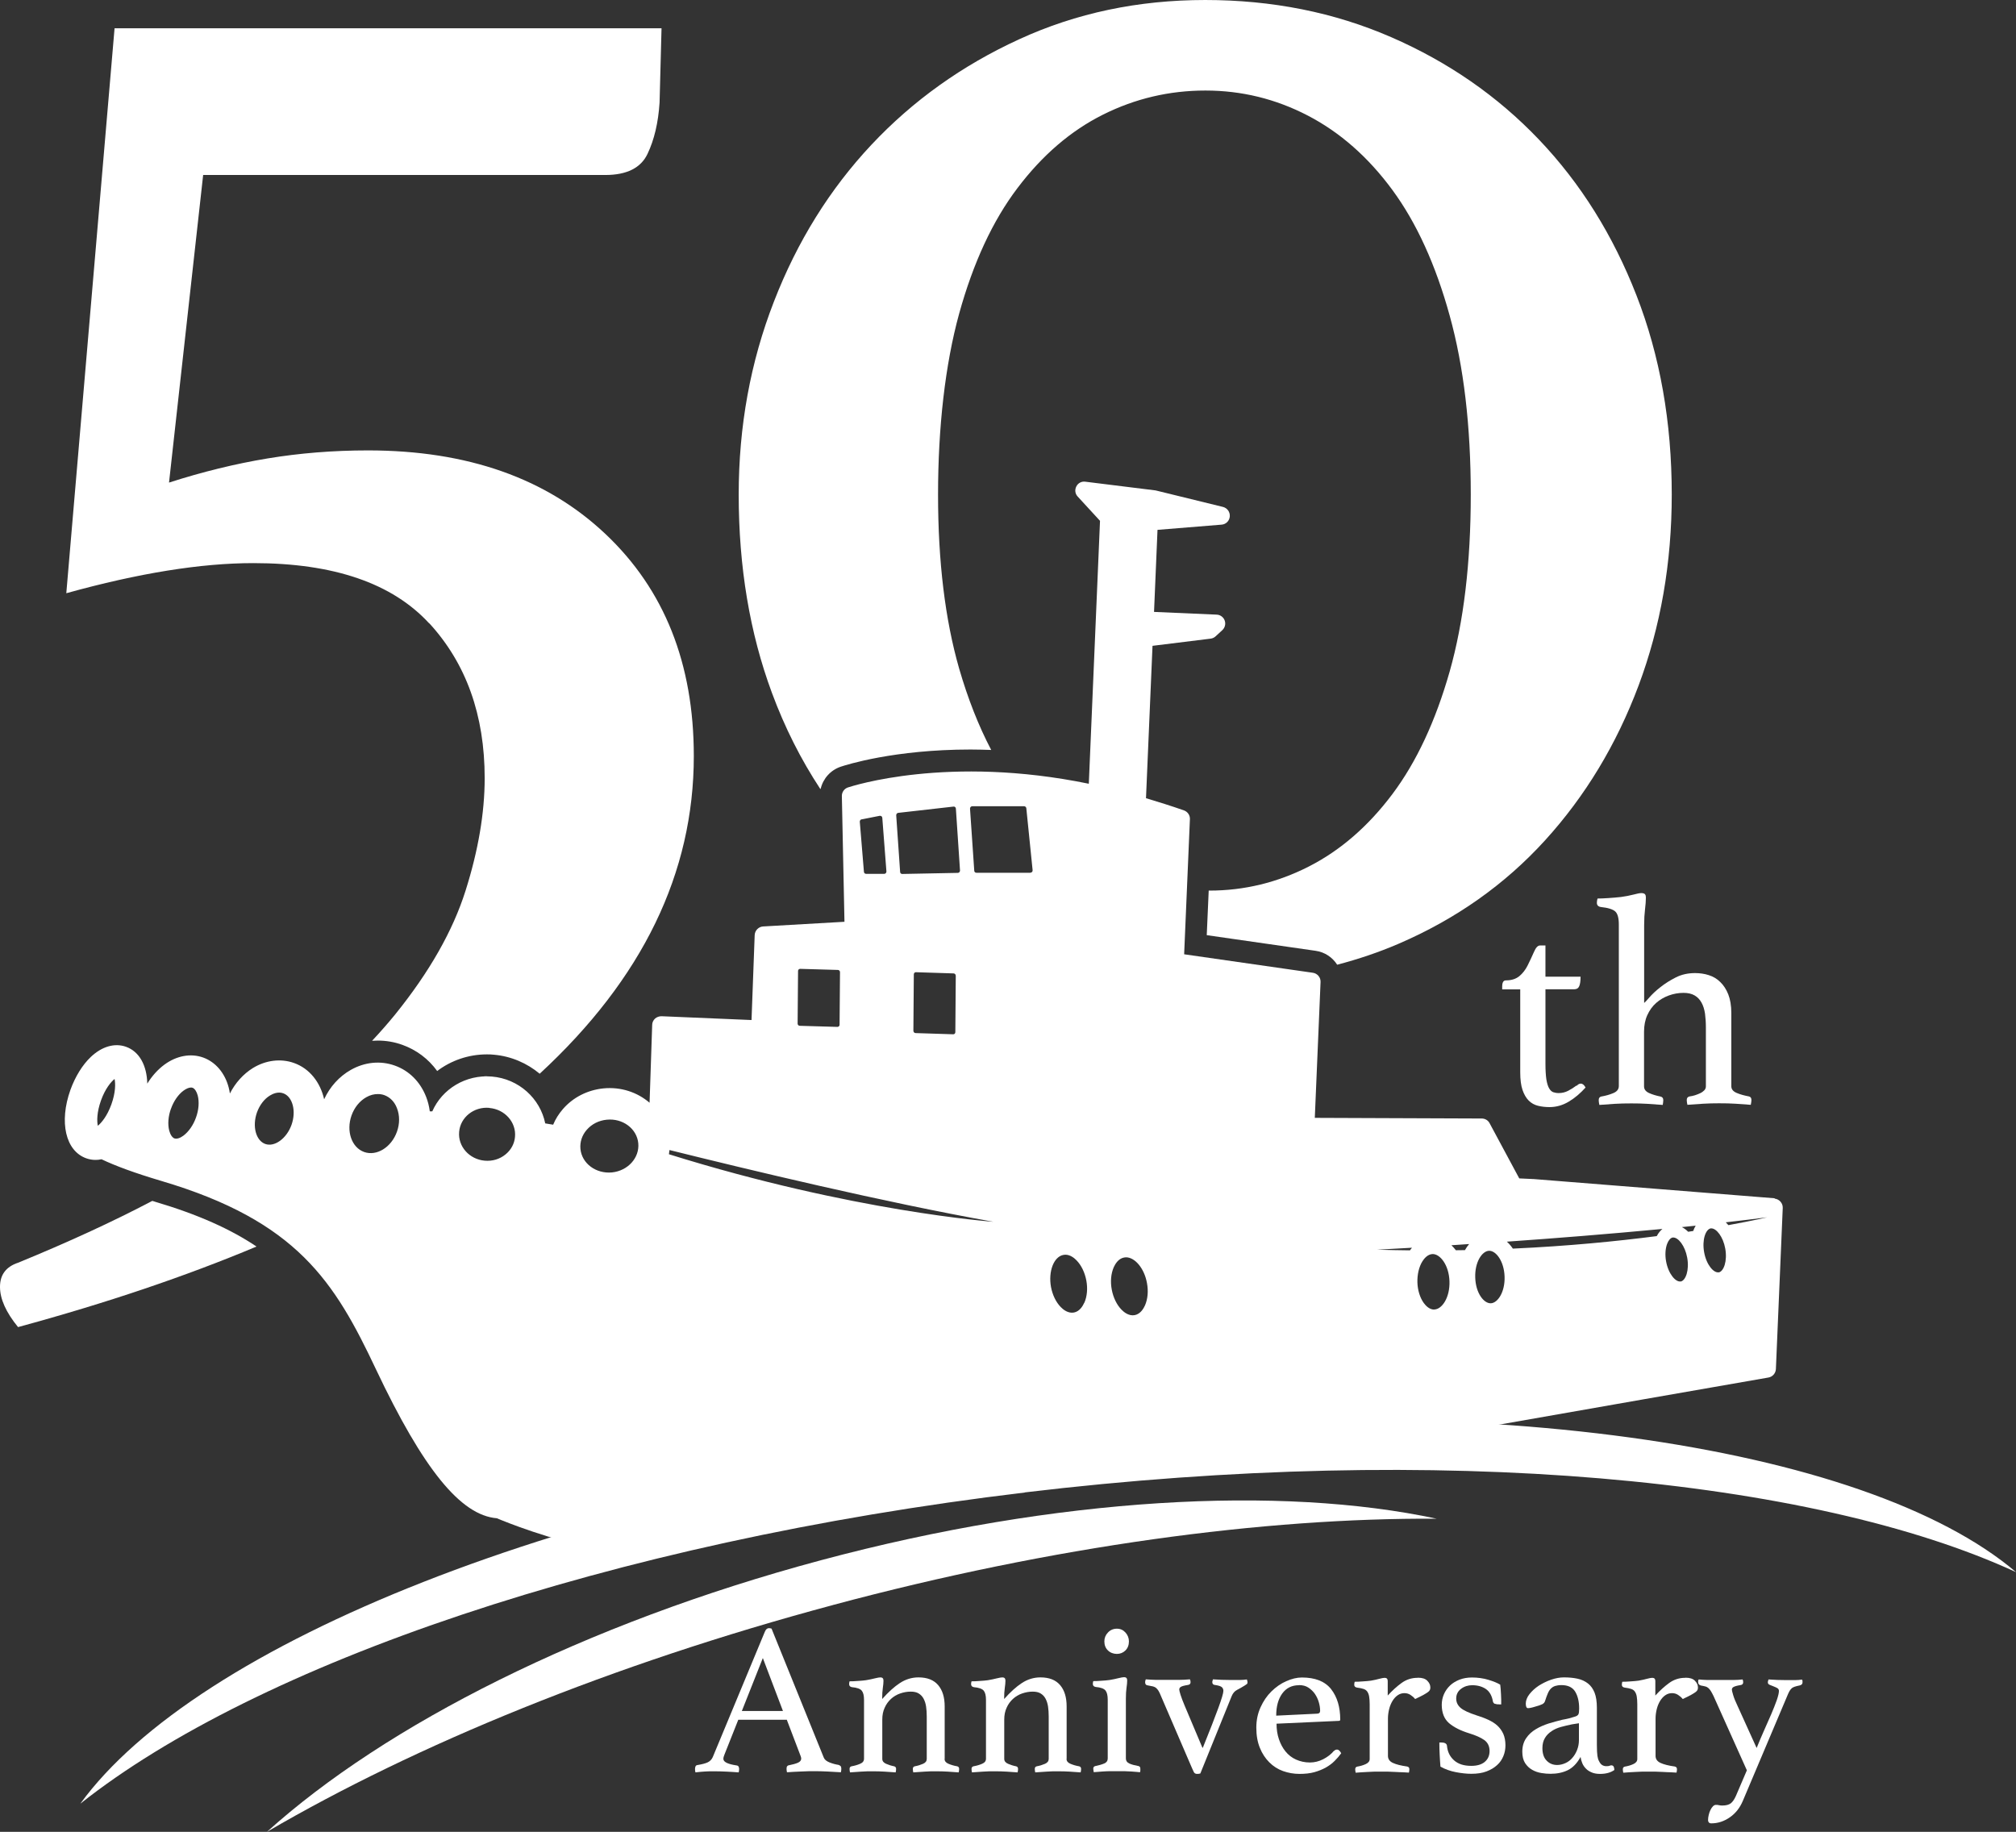<?xml version="1.0" encoding="UTF-8"?><svg id="_レイヤー_1" xmlns="http://www.w3.org/2000/svg" width="185.47" height="168.54" viewBox="0 0 185.47 168.54"><rect x="0" y="0" width="185.47" height="168.54" fill="#333333" stroke="none"/><defs><style>.cls-1{fill:#fff;}</style></defs><path class="cls-1" d="m72.35,158.23h-4.43l-1.27,3.2c-.07.16-.1.29-.1.4,0,.28.4.48,1.21.6.09.01.16.05.19.11s.05.13.05.21-.01.19-.04.32c-.36-.03-.74-.05-1.13-.07-.4-.02-.79-.03-1.17-.03-.27,0-.54,0-.81.02s-.57.04-.87.08c-.03-.11-.04-.21-.04-.32,0-.09.02-.17.05-.24.03-.07.1-.11.21-.12.41-.07.72-.15.92-.25s.35-.25.45-.47l4.79-11.53c.09-.23.22-.34.38-.34.05,0,.13.01.24.04l4.81,11.88c.08.19.26.33.54.44.28.11.55.18.81.22.08.03.14.06.19.11.05.05.07.13.07.25,0,.08-.01.19-.04.32-.42-.03-.84-.05-1.25-.07-.41-.02-.8-.03-1.15-.03s-.79,0-1.27.03c-.48.02-.91.04-1.29.07-.03-.13-.04-.24-.04-.32,0-.12.02-.2.07-.25.05-.05.09-.07.13-.07.34-.07.62-.14.83-.23.21-.09.32-.22.32-.39,0-.08-.03-.18-.08-.3l-1.25-3.28Zm-.32-.81l-1.85-4.87-1.93,4.87h3.78Z"/><path class="cls-1" d="m86.9,161.83c0,.2.12.35.36.45s.5.18.8.23c.12.03.18.11.18.24,0,.08-.01.19-.04.32-.34-.03-.68-.05-1.01-.07-.33-.02-.69-.03-1.07-.03-.36,0-.71,0-1.06.03-.35.02-.7.04-1.04.07-.03-.13-.04-.24-.04-.32,0-.13.06-.21.18-.24.28-.05.53-.13.76-.23s.34-.25.34-.45v-3.9c0-.33-.02-.64-.06-.91-.04-.28-.12-.52-.23-.73s-.26-.36-.45-.48-.44-.17-.74-.17c-.33,0-.65.06-.97.17-.32.11-.6.28-.84.5s-.44.49-.58.81c-.15.32-.22.68-.22,1.09v3.62c0,.2.12.35.35.45.23.1.48.18.74.23.12.03.18.11.18.24,0,.08-.01.19-.04.32-.34-.03-.68-.05-1.02-.07-.33-.02-.69-.03-1.06-.03s-.76,0-1.1.03c-.35.02-.68.04-1.02.07-.03-.13-.04-.24-.04-.32,0-.13.06-.21.18-.24.29-.05.56-.13.79-.23.24-.1.36-.25.36-.47v-5.41c0-.4-.07-.68-.21-.85-.14-.17-.44-.28-.9-.32-.17-.03-.26-.12-.26-.28,0-.07.01-.15.04-.26.17,0,.41,0,.73-.03.31-.02.57-.04.77-.07.31-.05.58-.11.82-.17.24-.06.42-.09.52-.09.19,0,.28.1.28.3,0,.19-.02.41-.06.67-.04.26-.06.6-.06,1.02.57-.64,1.11-1.13,1.63-1.47.52-.34,1.09-.52,1.71-.52.81,0,1.41.24,1.81.71.4.47.6,1.12.6,1.96v4.83Z"/><path class="cls-1" d="m98.12,161.83c0,.2.12.35.36.45s.5.18.8.23c.12.03.18.11.18.24,0,.08-.01.19-.04.32-.34-.03-.68-.05-1.01-.07-.33-.02-.69-.03-1.07-.03-.36,0-.71,0-1.06.03-.35.02-.7.04-1.04.07-.03-.13-.04-.24-.04-.32,0-.13.06-.21.18-.24.28-.05.53-.13.76-.23s.34-.25.34-.45v-3.9c0-.33-.02-.64-.06-.91-.04-.28-.12-.52-.23-.73s-.26-.36-.45-.48-.44-.17-.74-.17c-.33,0-.65.06-.97.17-.32.11-.6.28-.84.5s-.44.49-.58.81c-.15.32-.22.68-.22,1.09v3.62c0,.2.12.35.35.45.23.1.48.18.74.23.12.03.18.11.18.24,0,.08-.01.19-.04.32-.34-.03-.68-.05-1.02-.07-.33-.02-.69-.03-1.06-.03s-.76,0-1.1.03c-.35.02-.68.04-1.02.07-.03-.13-.04-.24-.04-.32,0-.13.06-.21.18-.24.29-.05.56-.13.79-.23.24-.1.36-.25.36-.47v-5.41c0-.4-.07-.68-.21-.85-.14-.17-.44-.28-.9-.32-.17-.03-.26-.12-.26-.28,0-.07.01-.15.04-.26.17,0,.41,0,.73-.03.31-.02.57-.04.77-.07.31-.05.58-.11.82-.17.24-.06.42-.09.52-.09.19,0,.28.1.28.3,0,.19-.02.41-.06.67-.04.26-.06.6-.06,1.02.57-.64,1.11-1.13,1.63-1.47.52-.34,1.09-.52,1.71-.52.81,0,1.41.24,1.81.71.4.47.6,1.12.6,1.96v4.83Z"/><path class="cls-1" d="m102.76,162.96c-.23,0-.46,0-.69,0-.23,0-.45.02-.65.03-.2.01-.37.03-.52.04-.15.01-.24.02-.28.02,0-.01,0-.06-.02-.14-.01-.08-.02-.14-.02-.18,0-.13.06-.21.18-.24.34-.07.62-.15.83-.24.21-.09.32-.24.32-.46v-5.41c0-.4-.07-.68-.21-.85-.14-.17-.44-.28-.9-.32-.17-.03-.26-.12-.26-.28,0-.07.01-.15.04-.26.17,0,.41,0,.73-.03.31-.02.57-.04.77-.07.31-.05.58-.11.82-.17.24-.06.42-.09.52-.09.19,0,.28.1.28.3,0,.19-.02.41-.06.67-.04.26-.06.6-.06,1.02v5.49c0,.21.1.36.31.46s.49.17.86.24c.11.03.16.11.16.24,0,.04,0,.1,0,.18,0,.08-.02.13-.03.14-.04,0-.13,0-.27-.02-.14-.01-.31-.03-.51-.04-.2-.01-.42-.02-.65-.03-.23,0-.46,0-.69,0Zm-1.16-11.94c0-.32.11-.59.33-.82.22-.23.49-.35.82-.35s.58.12.79.35c.21.23.32.51.32.82,0,.34-.11.62-.32.83s-.48.32-.79.32-.61-.11-.82-.32c-.22-.21-.33-.49-.33-.83Z"/><path class="cls-1" d="m110.66,160.8c.64-1.58,1.11-2.79,1.42-3.64.31-.85.47-1.38.47-1.59,0-.13-.04-.24-.13-.33-.09-.09-.29-.16-.63-.21-.17-.01-.26-.1-.26-.26,0-.03,0-.07.02-.12.01-.05.03-.1.04-.14.52.04,1.07.06,1.65.06.3,0,.57,0,.8,0,.23,0,.45-.02.67-.05.04.11.06.19.06.26,0,.08-.02.14-.07.17s-.11.08-.19.13c-.24.15-.47.28-.7.4-.23.12-.39.31-.5.58l-2.88,7.11c-.08.03-.18.04-.3.04-.15,0-.25-.06-.31-.19-.06-.13-.16-.34-.29-.65l-2.72-6.32c-.08-.2-.15-.35-.22-.47-.07-.11-.14-.2-.22-.27-.08-.07-.18-.12-.3-.15-.12-.03-.27-.06-.46-.09-.17-.01-.26-.11-.26-.3,0-.07.02-.15.06-.26.33.03.64.04.93.05.29,0,.63,0,1.01,0,.42,0,.8,0,1.12,0,.32,0,.66-.02,1-.05.04.08.06.17.06.26,0,.16-.09.24-.26.26-.32.05-.53.11-.63.17-.1.06-.15.14-.15.25,0,.07.04.23.12.49.08.26.21.59.38,1l1.63,3.86Z"/><path class="cls-1" d="m122.71,161.11c.09-.09.19-.14.3-.14.13,0,.26.11.38.34-.17.24-.37.47-.6.7-.23.23-.49.43-.81.61s-.67.32-1.06.43c-.4.11-.85.16-1.37.16s-1.03-.09-1.51-.26c-.48-.17-.9-.44-1.26-.8-.36-.36-.66-.8-.87-1.33-.22-.53-.33-1.15-.33-1.87,0-.68.13-1.3.39-1.87.26-.57.59-1.06,1-1.46.41-.4.86-.72,1.36-.94.5-.22.98-.34,1.44-.34,1.23,0,2.13.36,2.69,1.07.56.72.84,1.65.84,2.8,0,.08-.04.12-.12.12l-5.74.26c0,.52.07.99.22,1.43s.35.81.61,1.13c.26.32.58.57.96.74s.8.27,1.28.27c.42,0,.83-.1,1.22-.3s.72-.45.98-.76Zm-3.21-6.06c-.66,0-1.17.26-1.54.77-.37.52-.55,1.19-.55,2.03l3.74-.18c.2,0,.3-.09.3-.26,0-.25-.04-.52-.12-.79-.08-.28-.2-.53-.36-.77-.16-.23-.36-.42-.6-.58s-.53-.23-.86-.23Z"/><path class="cls-1" d="m130.46,154.36c.38,0,.67.09.85.28.19.19.28.39.28.62,0,.08-.01.15-.04.22-.03.07-.09.14-.19.21-.1.07-.24.16-.42.26-.18.1-.43.22-.75.37-.12-.15-.26-.27-.43-.38-.17-.11-.35-.16-.55-.16-.23,0-.43.06-.62.19-.19.13-.34.3-.48.52-.13.22-.24.47-.31.76-.07.28-.11.58-.11.88v3.42c0,.29.15.51.46.65.3.14.74.25,1.31.33.13.03.2.11.2.24,0,.08-.01.19-.04.32-.15-.01-.33-.02-.55-.03-.22,0-.45-.02-.69-.03s-.48-.02-.74-.03c-.25,0-.49,0-.7,0-.36,0-.74,0-1.12.03-.39.02-.75.04-1.1.07-.03-.13-.04-.24-.04-.32,0-.13.06-.21.18-.24.3-.05.57-.13.8-.24s.35-.26.35-.46v-5.05c0-.28-.02-.51-.05-.7-.03-.19-.09-.33-.17-.45s-.2-.2-.35-.25c-.15-.05-.35-.09-.59-.12-.17-.03-.26-.11-.26-.26,0-.08.01-.17.04-.28.17,0,.41,0,.73-.03.31-.02.57-.04.77-.07.29-.05.55-.11.77-.17.22-.06.39-.09.49-.09.19,0,.28.1.28.3v1.33c.42-.46.85-.85,1.28-1.16.43-.31.92-.47,1.46-.47Z"/><path class="cls-1" d="m137.67,156.78c-.11,0-.18-.02-.23-.07-.05-.05-.08-.1-.09-.15-.09-.54-.31-.93-.65-1.16-.34-.23-.76-.35-1.26-.35-.38,0-.73.11-1.02.33-.3.22-.45.52-.45.9,0,.34.14.63.41.86.27.23.77.46,1.48.69.38.12.74.25,1.06.4s.6.32.83.53.41.46.55.76c.13.3.2.65.2,1.06,0,.34-.06.68-.19.99-.13.32-.32.6-.58.83-.26.24-.58.43-.97.58-.39.15-.86.22-1.4.22-.42,0-.9-.05-1.42-.15-.52-.1-1-.27-1.42-.51-.03-.34-.05-.71-.07-1.08-.02-.38-.03-.76-.03-1.14h.2c.13,0,.24.02.34.07.09.05.15.12.16.23.05.56.27,1,.65,1.34.38.34.9.51,1.58.51.54,0,.96-.12,1.25-.37.29-.24.44-.58.44-1s-.16-.77-.48-1-.79-.44-1.41-.63c-.78-.24-1.39-.55-1.84-.93-.44-.38-.67-.95-.67-1.69,0-.34.07-.67.2-.97.13-.3.32-.57.56-.8.24-.23.53-.4.87-.54.34-.13.73-.2,1.15-.2.53,0,1.03.07,1.5.21s.84.29,1.1.45c.01.11.03.24.04.39.01.15.02.31.03.48,0,.17.01.33.02.5,0,.17,0,.32,0,.45l-.46-.02Z"/><path class="cls-1" d="m148.28,162.43c.15,0,.23.14.24.42-.34.24-.78.36-1.31.36-.29,0-.55-.04-.76-.13s-.4-.2-.54-.35c-.15-.15-.26-.31-.34-.5-.08-.19-.13-.38-.16-.58-.33.6-.73,1-1.18,1.22-.46.22-.98.33-1.58.33-.27,0-.55-.02-.84-.07-.3-.05-.58-.14-.84-.29-.27-.15-.48-.35-.66-.62-.17-.26-.26-.62-.26-1.05,0-.49.12-.9.35-1.24.23-.34.53-.62.89-.83.36-.22.76-.39,1.19-.53.43-.13.84-.24,1.24-.34.22-.04.43-.08.63-.13.19-.05.36-.1.51-.15.19-.05.3-.13.35-.22.05-.09.07-.27.07-.54,0-.62-.12-1.14-.36-1.54-.24-.4-.66-.61-1.27-.61-.23,0-.42.03-.58.08s-.29.14-.4.25-.2.26-.28.45c-.08.19-.16.4-.24.66-.04.15-.13.25-.27.32-.14.07-.37.15-.71.24-.08.03-.18.05-.3.08-.12.03-.22.04-.3.04-.13,0-.2-.14-.2-.42s.11-.58.34-.87.51-.55.86-.78c.35-.22.73-.41,1.14-.55.41-.14.8-.21,1.17-.21.46,0,.88.04,1.25.12.37.08.69.23.96.44s.47.5.61.85c.14.36.21.82.21,1.39v3.42c0,.46.02.8.05,1,.03.21.08.37.15.49.09.19.2.31.31.37.11.06.23.09.35.09.15,0,.25-.01.31-.04.06-.03.12-.04.19-.04Zm-3.02-3.88l-.64.1c-.35.07-.68.15-1.01.24-.33.09-.62.22-.87.39-.25.17-.46.37-.61.63-.15.25-.23.56-.23.93,0,.5.13.89.39,1.15.26.27.58.4.97.4.25,0,.5-.06.75-.17.25-.11.46-.27.64-.48.18-.2.33-.45.44-.73s.17-.58.17-.91v-1.55Z"/><path class="cls-1" d="m155.08,154.36c.38,0,.67.09.85.28.19.19.28.39.28.62,0,.08-.01.15-.04.22-.03.07-.09.14-.19.21-.1.07-.24.16-.42.26-.18.1-.43.22-.75.37-.12-.15-.26-.27-.43-.38-.17-.11-.35-.16-.55-.16-.23,0-.43.06-.62.19-.19.13-.34.3-.48.52-.13.22-.24.47-.31.76-.07.28-.11.58-.11.88v3.42c0,.29.15.51.46.65.3.14.74.25,1.31.33.13.03.2.11.2.24,0,.08-.01.19-.04.32-.15-.01-.33-.02-.55-.03-.22,0-.45-.02-.69-.03s-.48-.02-.74-.03c-.25,0-.49,0-.7,0-.36,0-.74,0-1.12.03-.39.02-.75.04-1.1.07-.03-.13-.04-.24-.04-.32,0-.13.06-.21.18-.24.3-.05.57-.13.8-.24s.35-.26.35-.46v-5.05c0-.28-.02-.51-.05-.7-.03-.19-.09-.33-.17-.45s-.2-.2-.35-.25c-.15-.05-.35-.09-.59-.12-.17-.03-.26-.11-.26-.26,0-.08.01-.17.04-.28.17,0,.41,0,.73-.03.31-.02.57-.04.77-.07.29-.05.55-.11.77-.17.22-.06.39-.09.49-.09.19,0,.28.1.28.3v1.33c.42-.46.85-.85,1.28-1.16.43-.31.92-.47,1.46-.47Z"/><path class="cls-1" d="m161.62,160.8c.2-.5.42-1.02.66-1.56.24-.54.46-1.04.67-1.52.21-.48.37-.91.51-1.29.13-.38.2-.67.2-.85,0-.12-.05-.21-.16-.27s-.22-.11-.35-.16-.24-.09-.35-.14c-.11-.05-.16-.12-.16-.23,0-.03,0-.07.02-.12.01-.05.03-.1.04-.14.52.04,1.07.06,1.65.06.3,0,.57,0,.79,0,.23,0,.44-.02.64-.05.03.04.04.09.05.14,0,.05,0,.09,0,.12,0,.15-.09.24-.26.28-.2.04-.35.08-.47.12-.11.04-.21.09-.28.16-.07.07-.14.15-.2.26-.06.11-.13.26-.21.46l-4.07,9.62c-.27.64-.66,1.14-1.19,1.51s-1.1.56-1.71.56c-.11,0-.18-.03-.23-.09-.05-.06-.07-.13-.07-.21,0-.15.02-.3.06-.47.04-.17.09-.32.16-.46.07-.14.14-.25.23-.34s.18-.13.27-.13c.11,0,.2,0,.29.03.09.02.18.03.29.03.36,0,.62-.07.8-.21.17-.14.32-.36.46-.67l1.01-2.36-3.06-6.82c-.09-.19-.17-.33-.24-.45-.07-.11-.14-.2-.22-.28-.08-.07-.17-.13-.28-.16-.11-.03-.24-.06-.42-.09-.17-.04-.26-.14-.26-.3,0-.03,0-.07,0-.12,0-.05.02-.1.05-.14.26.03.53.04.81.05.27,0,.58,0,.92,0h.58c.32,0,.62,0,.89,0,.28,0,.56-.02.83-.05.03.04.04.09.05.14,0,.05.01.09.01.12,0,.16-.09.24-.26.26-.31.05-.51.11-.62.17-.11.06-.16.14-.16.25,0,.07.04.23.12.5s.21.6.4.99l1.75,3.86Z"/><path class="cls-1" d="m145.05,99.9c.09-.09.17-.15.23-.17s.12-.03.15-.03c.17,0,.31.12.44.36-.48.53-.99.97-1.55,1.3-.55.33-1.14.5-1.77.5-.37,0-.72-.04-1.05-.12-.33-.08-.62-.24-.86-.48-.24-.24-.43-.57-.57-.98s-.21-.95-.21-1.62v-7.63h-1.66v-.3c0-.13.02-.25.07-.36.05-.11.14-.17.29-.17.5,0,.9-.13,1.22-.39.31-.26.57-.59.77-1,.22-.44.41-.86.58-1.24.17-.39.35-.58.55-.58h.5v2.87h3.23c0,.39-.04.68-.12.87-.08.19-.23.29-.46.29h-2.65v6.85c0,.59.03,1.06.08,1.42.06.36.14.64.25.83.11.19.24.32.39.37.15.05.31.08.5.08.31,0,.6-.07.87-.21.27-.14.52-.3.76-.48Z"/><path class="cls-1" d="m151.27,92.27c.06-.04.21-.2.47-.5s.59-.61,1.01-.94c.41-.33.89-.63,1.42-.9.53-.27,1.12-.4,1.77-.4.44,0,.87.06,1.27.19.41.13.76.34,1.06.64.3.29.55.67.73,1.13.18.46.28,1.03.28,1.71v6.74c0,.28.17.48.5.62.33.14.71.24,1.13.32.15.04.22.15.22.33,0,.11-.02.26-.06.44-.48-.04-.94-.07-1.4-.1s-.96-.04-1.52-.04c-.49,0-.97.01-1.46.04-.49.03-.97.06-1.45.1-.04-.18-.06-.33-.06-.44,0-.18.08-.29.25-.33.17-.02.34-.06.51-.11.17-.06.34-.12.48-.19.15-.07.27-.16.37-.26.1-.1.15-.23.15-.37v-5.42c0-.46-.03-.88-.08-1.27-.06-.39-.16-.72-.32-1.01-.16-.29-.37-.51-.63-.66-.27-.16-.61-.24-1.03-.24-.46,0-.91.08-1.35.24s-.83.39-1.17.69-.61.68-.81,1.12c-.2.44-.3.95-.3,1.52v5.03c0,.28.16.48.47.62.31.14.66.24,1.05.32.17.04.25.15.25.33,0,.11-.02.26-.05.44-.48-.04-.95-.07-1.41-.1-.46-.03-.95-.04-1.48-.04s-1.05.01-1.53.04c-.48.03-.95.06-1.41.1-.04-.18-.06-.33-.06-.44,0-.18.07-.29.22-.33.42-.07.8-.18,1.13-.32.33-.14.5-.35.5-.65v-14.87c0-.59-.11-.99-.33-1.19-.22-.2-.66-.34-1.33-.41-.24-.04-.36-.17-.36-.39,0-.11.02-.24.06-.39.24,0,.57-.01.99-.04.42-.03.81-.06,1.16-.1.43-.06.81-.13,1.15-.22.34-.09.58-.14.73-.14.17,0,.28.04.34.11.06.07.08.18.08.3,0,.31-.03.68-.08,1.09s-.08.9-.08,1.45v7.13Z"/><path class="cls-1" d="m76.63,147.67c20.34-5.45,39.69-8.03,55.54-7.94-14.35-3.07-34.87-2.01-56.64,3.82-21.77,5.83-40.08,15.16-50.97,24.99,13.69-8,31.74-15.42,52.08-20.87Z"/><path class="cls-1" d="m94.28,137.31c38.27-4.58,72.48-1.31,91.2,7.34-13.88-11.8-50.24-17.17-91.78-12.2-41.53,4.97-75.61,18.76-86.31,33.5,16.15-12.81,48.62-24.06,86.9-28.63Z"/><path class="cls-1" d="m44.78,99.03c-.14,0-.28,0-.41.02.14-.01.28-.01.43-.01,0,0,0,0-.01,0Z"/><path class="cls-1" d="m34.75,97.76s-.08,0-.11,0c.05,0,.1,0,.14,0-.01,0-.02,0-.03,0Z"/><path class="cls-1" d="m89.2,70.99s.08,0,.12,0c0,0-.01,0-.02,0-.03,0-.07,0-.1,0Z"/><path class="cls-1" d="m14.28,110.57c-.09-.03-.18-.05-.27-.08-3.69,1.94-7.81,3.83-12.35,5.69-1.11.37-1.66,1.11-1.66,2.22s.55,2.34,1.66,3.7c8.1-2.2,15.41-4.67,21.94-7.41-2.35-1.58-5.34-2.94-9.33-4.12Z"/><path class="cls-1" d="m39.5,57.35c3.39,3.7,5.09,8.45,5.09,14.24,0,3.21-.59,6.66-1.76,10.36-1.17,3.7-3.33,7.49-6.47,11.38-.66.81-1.37,1.62-2.13,2.43.18-.01.35-.02.53-.02.77,0,1.53.13,2.25.39,1.31.47,2.41,1.3,3.21,2.41,1.28-.97,2.88-1.53,4.57-1.53.21,0,.43,0,.65.03,1.59.14,3.05.78,4.21,1.75,9.45-8.72,14.18-18.46,14.18-29.23,0-8.51-2.71-15.32-8.14-20.44-5.43-5.12-12.7-7.68-21.83-7.68-3.21,0-6.29.25-9.25.74-2.96.49-5.98,1.23-9.06,2.22l3.14-28.3h37c1.97,0,3.27-.65,3.88-1.94.62-1.3.99-2.87,1.11-4.72l.18-6.84H10.54l-4.44,51.98c6.66-1.85,12.39-2.77,17.2-2.77,7.4,0,12.79,1.85,16.19,5.55Z"/><path class="cls-1" d="m75.5,72.58c.22-.94.9-1.72,1.85-2.04.48-.16,4.89-1.58,11.94-1.58.63,0,1.27.02,1.9.04-1.17-2.23-2.15-4.73-2.95-7.49-1.29-4.5-1.94-9.83-1.94-16s.65-11.96,1.94-16.65c1.3-4.69,3.08-8.54,5.37-11.56,2.28-3.02,4.9-5.27,7.86-6.75,2.96-1.48,6.1-2.22,9.43-2.22s6.47.77,9.43,2.31c2.96,1.54,5.55,3.82,7.77,6.84,2.22,3.02,3.98,6.88,5.27,11.56,1.3,4.69,1.94,10.17,1.94,16.46s-.65,11.72-1.94,16.28c-1.3,4.56-3.05,8.32-5.27,11.28-2.22,2.96-4.78,5.18-7.68,6.66-2.9,1.48-5.95,2.22-9.16,2.22-.02,0-.04,0-.06,0l-.18,4.1,10.02,1.44c.85.12,1.55.61,1.98,1.28,1.94-.51,3.82-1.14,5.63-1.92,5.3-2.28,9.8-5.46,13.5-9.53,3.7-4.07,6.57-8.82,8.6-14.24,2.03-5.43,3.05-11.28,3.05-17.57,0-6.66-1.08-12.76-3.24-18.31-2.16-5.55-5.15-10.33-8.97-14.34-3.82-4.01-8.36-7.15-13.6-9.43-5.24-2.28-10.95-3.42-17.11-3.42s-11.87,1.2-17.11,3.61c-5.24,2.4-9.78,5.64-13.6,9.71-3.82,4.07-6.82,8.88-8.97,14.43-2.16,5.55-3.24,11.47-3.24,17.76,0,6.66,1.02,12.74,3.05,18.22,1.19,3.22,2.68,6.16,4.45,8.85Z"/><path class="cls-1" d="m163.29,110.25l-22.2-1.77s-.02,0-.03,0l-1.29-.06-2.73-5.08c-.14-.27-.42-.43-.72-.43l-15.36-.06.53-12.5c.02-.42-.29-.79-.71-.85l-11.84-1.7.53-12.43c.02-.36-.21-.69-.55-.81-1.14-.4-2.29-.76-3.49-1.12l.6-14.02,5.34-.66c.17-.02.33-.09.46-.21l.62-.57c.25-.23.33-.58.22-.89-.11-.31-.41-.53-.74-.54l-5.76-.25.32-7.55,5.9-.48c.4-.03.72-.35.75-.76.03-.4-.23-.77-.63-.87l-6.12-1.5s-.06-.01-.09-.02l-6.45-.8c-.35-.05-.68.13-.83.44-.16.31-.11.68.13.93l2.05,2.23-1.03,24.19c-12.98-2.67-21.78.22-22.16.34-.34.11-.57.44-.56.8l.24,11.56-7.48.43c-.42.02-.76.37-.78.79l-.29,7.82-8.28-.35c-.22,0-.43.07-.6.22-.16.15-.26.36-.26.58l-.24,7.16c-1.12-.96-2.63-1.48-4.25-1.32-1.46.15-2.79.82-3.73,1.91-.38.44-.68.92-.89,1.43-.25-.04-.49-.08-.73-.12-.46-2.28-2.42-4.1-4.91-4.31-2.41-.2-4.58,1.15-5.48,3.2-.08,0-.16,0-.23,0-.06-.46-.17-.91-.34-1.34-.54-1.38-1.56-2.4-2.88-2.87-1.32-.47-2.76-.33-4.05.4-1.06.6-1.92,1.55-2.45,2.7-.35-1.55-1.33-2.83-2.78-3.34-1.21-.43-2.59-.26-3.78.47-.88.55-1.61,1.36-2.11,2.34-.03-.19-.06-.37-.11-.55-.35-1.34-1.21-2.35-2.35-2.76-1.14-.41-2.44-.17-3.56.65-.61.45-1.15,1.05-1.58,1.75-.04-1.66-.72-2.95-1.96-3.39-1.04-.37-2.22-.03-3.24.94-.77.73-1.43,1.81-1.87,3.02h0c-1.06,2.97-.45,5.62,1.45,6.3.28.1.57.15.86.15.18,0,.37-.02.55-.06,1.26.6,3.03,1.26,5.49,1.99,12.51,3.7,15.95,9.27,19.76,17.34,4.35,9.19,7.79,13.43,11.12,13.7.81.34,4.71,1.94,9.8,2.99,11.52-3.29,24.43-5.89,38.16-7.53,10.97-1.31,21.58-1.9,31.51-1.84,19.75-3.47,37.14-6.51,37.52-6.57.38-.07.66-.39.68-.78l.63-14.82c.02-.44-.32-.82-.76-.86Zm-80.67-35.46l5.11-.58c.11-.01.2.07.21.19l.38,5.69c0,.12-.08.21-.19.22l-5.13.1c-.1,0-.19-.08-.19-.19l-.36-5.21c0-.11.07-.2.17-.22Zm5.31,14.99l-.04,5.18c0,.12-.09.21-.2.2l-3.46-.11c-.11,0-.2-.1-.2-.22l.04-5.18c0-.12.09-.21.2-.2l3.46.11c.11,0,.2.1.2.22Zm-8.67-14.39l1.67-.33c.12-.02.23.06.24.18l.38,4.94c0,.12-.08.22-.2.22h-1.67c-.11,0-.19-.08-.2-.19l-.38-4.61c0-.1.06-.19.16-.22Zm-5.84,13.94c0-.11.09-.19.2-.19l3.46.1c.11,0,.2.09.2.2l-.04,4.85c0,.11-.09.19-.2.19l-3.46-.1c-.11,0-.2-.09-.2-.2l.04-4.85Zm-19.44,14.62c.46-.53,1.11-.86,1.84-.93,1.47-.15,2.77.82,2.9,2.16.13,1.34-.95,2.54-2.42,2.69-1.47.14-2.77-.82-2.9-2.16-.06-.63.14-1.26.58-1.76Zm-8.96-2.01c1.42.12,2.48,1.31,2.36,2.65-.05.64-.37,1.22-.88,1.63-.53.43-1.2.63-1.9.57-1.42-.12-2.48-1.31-2.36-2.65.11-1.34,1.36-2.34,2.78-2.21Zm-12.68.69c.26-.73.74-1.33,1.36-1.68.35-.2.71-.29,1.06-.29.21,0,.41.03.6.1.52.19.94.61,1.16,1.2.26.66.26,1.43,0,2.16-.51,1.44-1.87,2.28-3.02,1.87-1.15-.41-1.67-1.92-1.16-3.36Zm-8.7-.28c.24-.67.67-1.24,1.2-1.56.25-.15.73-.38,1.22-.2.86.31,1.21,1.63.76,2.9-.45,1.26-1.56,2.07-2.42,1.76-.86-.31-1.21-1.63-.76-2.9Zm-7.91-.34h0c.25-.71.68-1.32,1.16-1.67.25-.18.49-.28.67-.28.05,0,.1,0,.15.02.2.07.38.34.48.71.15.58.1,1.32-.16,2.03-.25.71-.68,1.31-1.16,1.67-.31.23-.62.32-.82.25-.2-.07-.38-.34-.48-.71-.15-.58-.1-1.32.16-2.03Zm-6.44-.76c.39-1.09.92-1.71,1.25-1.98.09.42.1,1.24-.29,2.33-.39,1.09-.92,1.71-1.25,1.98-.09-.42-.1-1.24.29-2.33Zm52.25,4.95c.02-.13.04-.26.05-.39,7.07,1.76,19.83,4.83,29.8,6.6,0,0-12.9-.92-29.84-6.21Zm33.26-25.9h-4.97c-.11,0-.2-.08-.2-.19l-.39-5.71c0-.12.09-.22.2-.22h4.78c.1,0,.19.08.2.18l.58,5.71c.01.12-.08.22-.2.22Zm4.95,39.56c-.13.29-.42.8-.95.9-.53.1-.99-.27-1.21-.5-.44-.45-.76-1.11-.9-1.85-.26-1.44.26-2.79,1.14-2.95.06-.01.12-.02.18-.02.45,0,.83.31,1.03.52.44.45.76,1.11.9,1.85.14.74.07,1.47-.18,2.05Zm5.59.24c-.13.29-.42.8-.95.9-.53.1-.99-.27-1.21-.5-.44-.45-.76-1.11-.9-1.85-.14-.74-.07-1.47.18-2.05.13-.29.42-.8.95-.9.06-.01.12-.02.18-.02.83,0,1.69,1.03,1.93,2.37.14.75.07,1.47-.18,2.05Zm24.37-5.06c-1-.01-2-.03-3.03-.06,0,0,1.2-.06,3.22-.18-.07.08-.13.16-.19.24Zm2.25,5.45c-.46.01-.8-.37-.97-.6-.35-.48-.57-1.18-.59-1.9s.14-1.43.46-1.94c.15-.24.47-.65.93-.67,0,0,.02,0,.02,0,.69,0,1.49,1.02,1.54,2.5.05,1.51-.69,2.58-1.39,2.6Zm2.82-5.47c-.28,0-.56,0-.84.01-.13-.17-.27-.32-.41-.46.52-.03,1.07-.07,1.63-.11-.14.16-.27.35-.38.55Zm2.37,4.89c-.64.02-1.39-.94-1.43-2.37-.05-1.42.63-2.44,1.27-2.46,0,0,.01,0,.02,0,.63,0,1.36.96,1.41,2.37.05,1.42-.63,2.44-1.27,2.46Zm15.27-6.18c-3.65.47-8.13.92-13.24,1.15-.16-.24-.35-.46-.55-.64,4.32-.3,9.35-.7,14.31-1.17-.2.17-.38.39-.52.66Zm2.2,4.17c-.46.08-1.13-.69-1.34-1.84-.11-.58-.07-1.17.09-1.61.13-.34.31-.55.51-.59.02,0,.05,0,.07,0,.45,0,1.07.75,1.27,1.85.21,1.16-.14,2.11-.6,2.2Zm1.14-4.64c-.15.02-.3.05-.45.07-.18-.18-.38-.33-.58-.43.42-.04.84-.09,1.27-.13-.09.15-.17.32-.23.5Zm2.36,3.8c-.46.08-1.13-.68-1.34-1.84s.14-2.11.6-2.2c.02,0,.05,0,.07,0,.45,0,1.07.75,1.27,1.85.21,1.16-.14,2.11-.6,2.2Zm.89-4.34c-.08-.09-.16-.18-.24-.26,1.3-.15,2.58-.3,3.81-.46,0,0-1.27.3-3.57.72Z"/></svg>